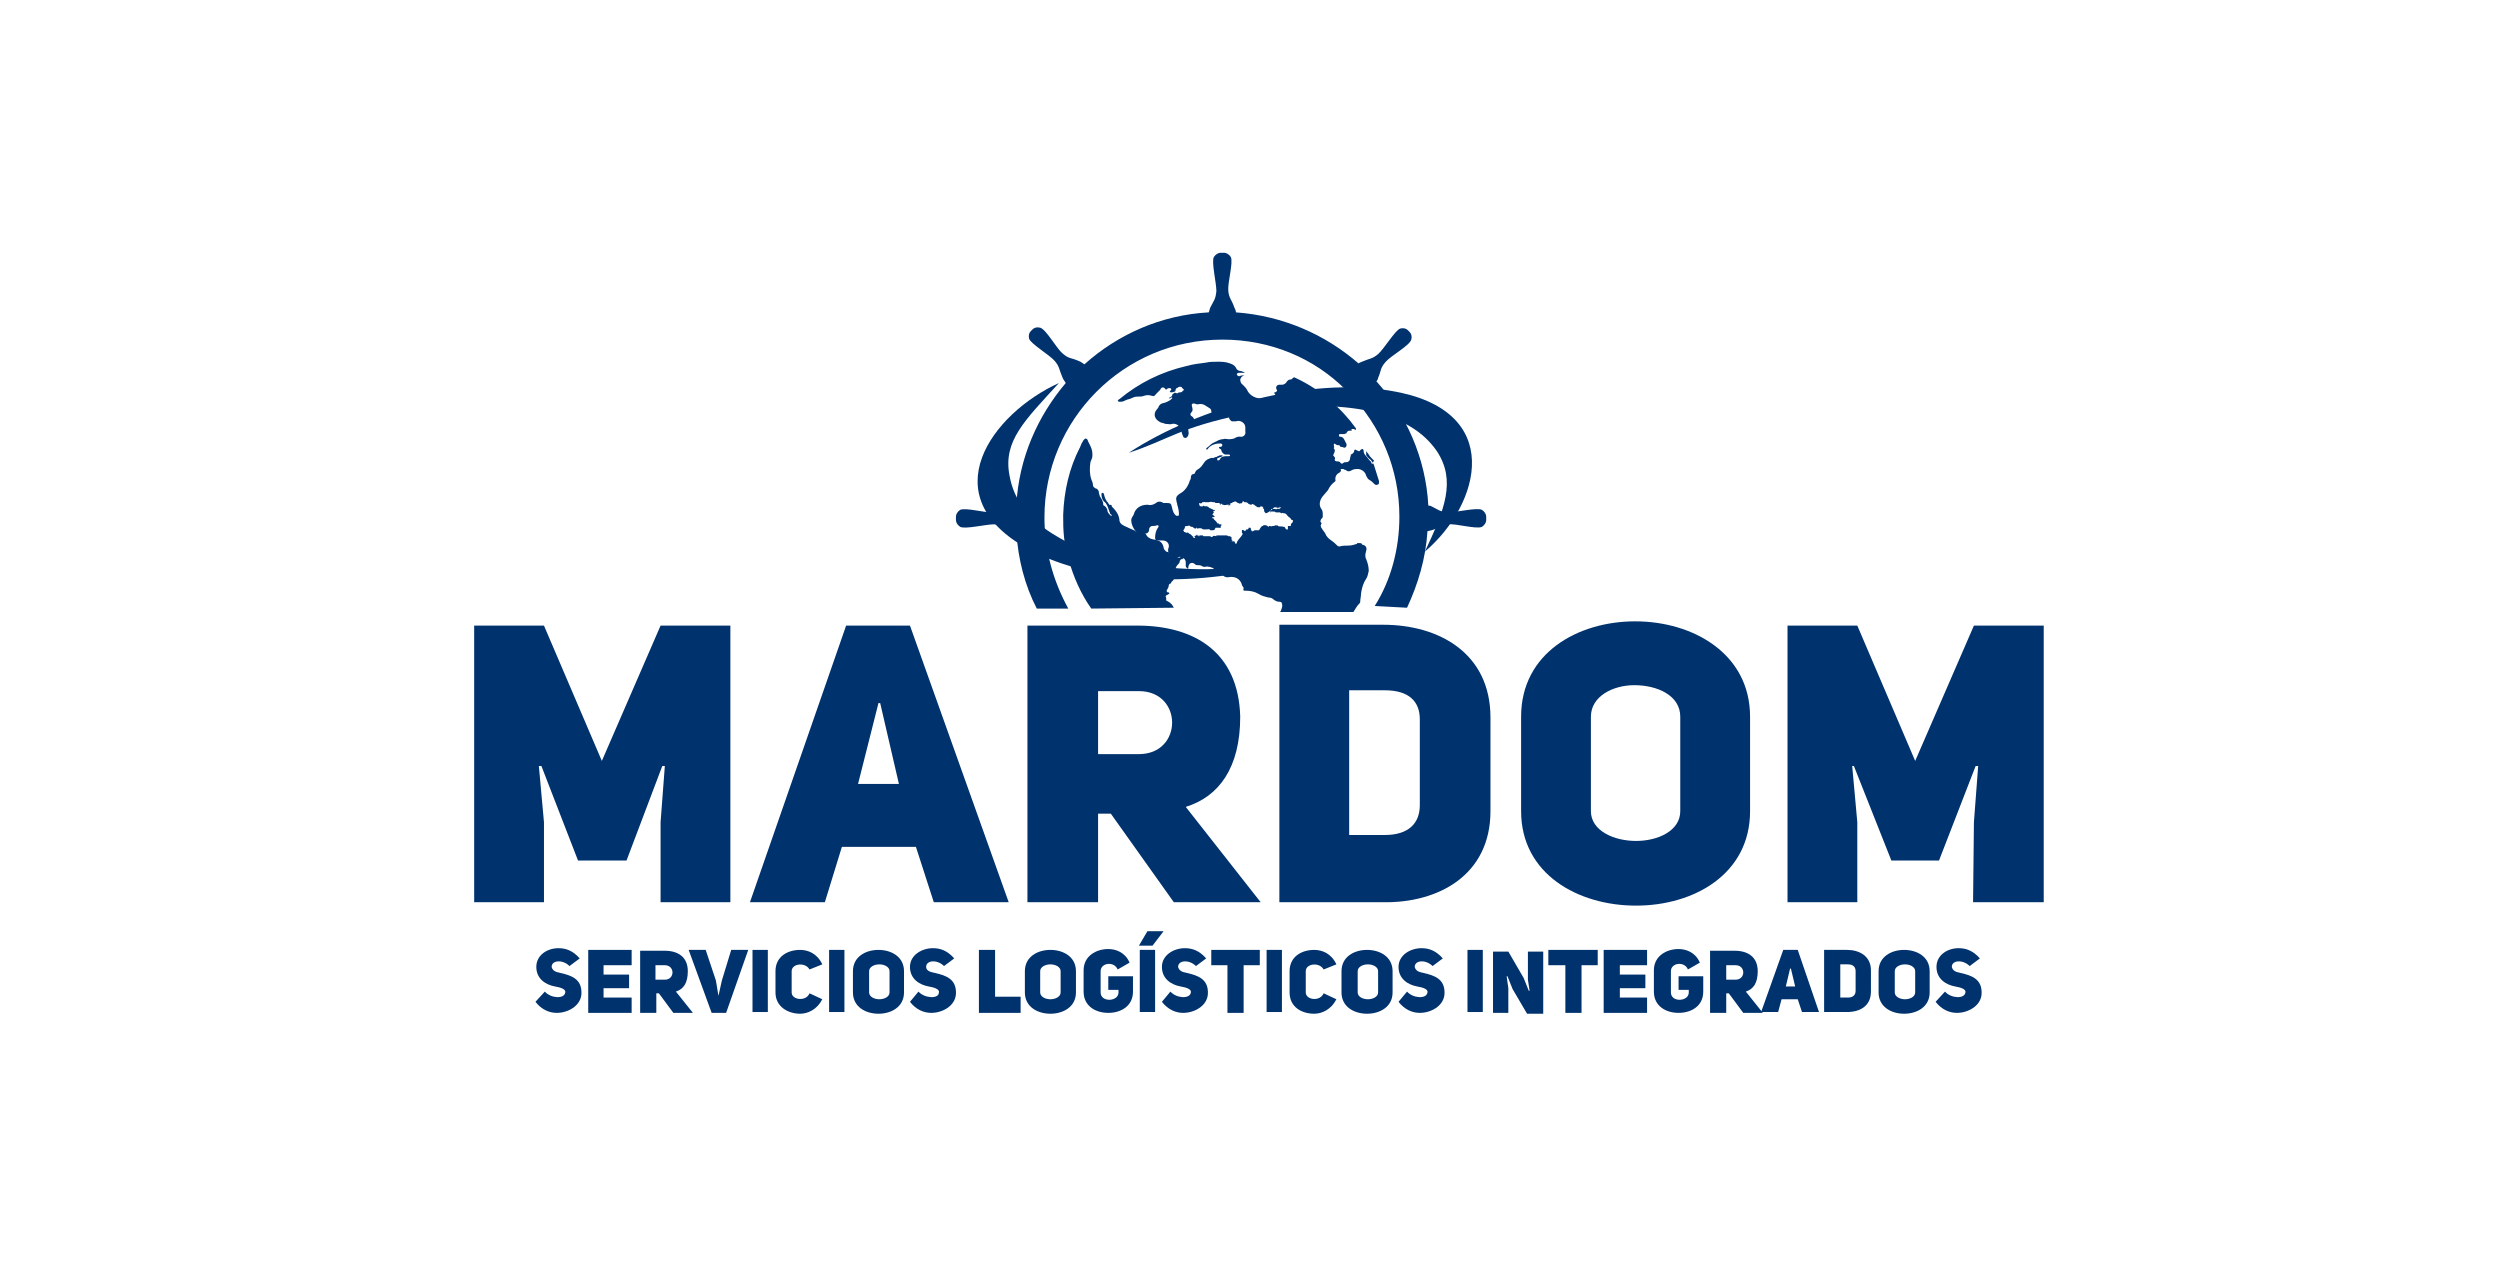 <?xml version="1.0" encoding="UTF-8"?> <svg xmlns="http://www.w3.org/2000/svg" width="1434" height="738" viewBox="0 0 1434 738" fill="none"><path fill-rule="evenodd" clip-rule="evenodd" d="M807.081 348.591C813.428 334.92 817.822 320.273 818.798 304.65C819.775 304.65 820.263 304.162 821.24 304.162C825.634 302.697 826.122 301.233 830.516 300.744C835.398 300.256 846.627 303.674 850.045 302.209C851.51 301.233 852.486 299.768 852.486 298.303C852.486 298.303 852.486 297.815 852.486 297.327C852.486 296.839 852.486 296.35 852.486 296.35C852.486 294.886 851.51 293.421 850.045 292.445C847.116 290.98 835.398 293.909 830.516 293.909C825.634 293.421 825.145 292.445 821.24 290.492C820.263 290.003 819.775 290.003 819.287 290.003C817.822 262.663 806.593 237.763 789.505 218.722C789.993 218.234 790.481 217.258 790.481 216.769C792.434 212.375 791.458 211.399 794.875 207.493C797.805 204.075 808.546 198.217 809.522 194.799C810.01 192.846 809.522 191.382 808.546 190.405L808.057 189.917C807.569 189.429 807.569 189.429 807.569 189.429C806.593 188.452 805.128 187.964 803.175 188.452C800.246 189.429 793.899 200.17 790.481 203.099C787.064 206.028 785.599 205.54 781.205 207.493C780.229 207.981 779.74 207.981 779.252 208.469C760.211 191.87 735.8 181.129 708.947 179.176C708.947 178.199 708.459 177.223 707.971 176.247C706.506 171.852 705.042 171.364 704.553 166.97C704.065 162.088 707.483 150.859 706.018 147.441C705.042 145.976 703.577 145 702.112 145C702.112 145 701.624 145 701.136 145C700.648 145 700.159 145 700.159 145C698.695 145 697.23 145.976 696.254 147.441C694.789 150.37 697.718 162.088 697.718 166.97C697.23 171.852 696.254 172.341 694.301 176.247C693.812 177.223 693.812 178.199 693.324 179.176C665.983 180.641 641.084 191.87 622.043 208.958C621.067 208.469 620.09 207.493 618.625 207.005C614.231 205.052 613.255 206.028 609.349 202.611C605.932 199.681 600.073 188.94 596.655 187.964C594.702 187.476 593.238 187.964 592.261 188.94L591.773 189.429L591.285 189.917C590.308 190.893 589.82 192.358 590.308 194.311C591.285 197.24 602.026 203.587 604.955 207.005C607.884 210.422 607.396 211.887 609.349 216.281C609.837 217.746 610.814 218.722 611.302 219.699C595.191 238.74 584.45 262.663 582.985 289.515C582.008 289.515 580.544 290.003 579.567 290.492C575.173 291.956 574.685 293.421 570.291 293.909C565.409 294.397 554.18 290.98 550.762 292.445C549.297 293.421 548.321 294.886 548.321 296.35C548.321 296.35 548.321 296.839 548.321 297.327C548.321 297.815 548.321 298.303 548.321 298.303C548.321 299.768 549.297 301.233 550.762 302.209C553.691 303.674 565.409 300.744 570.291 300.744C575.173 301.233 575.662 302.209 579.567 304.162C580.544 304.65 581.52 304.65 582.985 305.138C583.961 320.762 587.867 335.897 594.702 349.079H612.767C603.979 332.967 599.096 315.391 599.096 296.839C599.096 240.692 644.501 194.799 701.136 194.799C728.965 194.799 753.864 205.54 771.929 223.605C772.417 224.093 772.905 224.581 772.905 224.581C772.905 224.581 773.393 225.069 773.882 225.557C791.946 244.11 802.687 269.01 802.687 296.35C802.687 314.903 797.805 332.967 788.528 347.614L807.081 348.591Z" fill="#00326E"></path><path fill-rule="evenodd" clip-rule="evenodd" d="M673.308 348.593C672.331 346.64 671.355 345.663 669.402 344.687C668.914 344.687 668.914 344.199 668.914 343.71C668.914 343.71 668.914 343.222 668.914 342.734C668.426 342.246 668.426 341.758 669.402 341.269C669.89 341.269 669.89 340.781 670.379 340.781C670.867 340.293 670.867 340.293 670.379 339.805H669.89C669.402 339.805 668.914 338.828 669.402 338.34C669.89 337.363 670.379 336.875 670.379 335.899C670.379 335.411 670.867 334.922 670.867 334.922C671.355 334.922 671.843 334.434 671.843 333.946C672.331 333.458 672.331 333.458 672.82 332.969C673.308 332.481 673.308 331.993 673.796 331.993C674.284 331.017 674.284 330.04 674.284 329.064C673.796 327.111 674.284 325.158 675.749 323.693C676.237 323.205 676.725 322.717 676.725 321.74C677.214 321.252 677.214 320.764 677.702 320.764C678.19 320.764 678.19 320.764 678.678 320.276C679.167 320.276 679.655 319.787 679.655 319.787C680.143 319.787 680.631 319.299 680.631 318.323C680.631 317.346 679.655 317.346 678.678 317.346C677.214 317.346 677.214 317.834 677.214 318.811C677.214 319.299 677.214 319.787 676.725 319.787C676.237 319.787 676.237 319.787 675.749 319.787C675.261 319.787 675.261 319.299 674.773 318.811C672.82 317.834 670.867 316.858 668.914 316.37C667.937 315.393 667.449 314.905 667.449 313.929C666.961 311.976 665.984 310.511 664.032 310.023C663.055 309.535 661.59 309.535 660.126 309.046C659.149 308.558 658.173 308.07 657.685 307.093C657.196 306.117 656.708 305.629 655.732 305.629C655.243 305.629 654.755 305.629 654.267 305.629C653.291 305.629 652.802 305.629 651.826 305.141C651.338 304.652 650.849 304.164 650.361 304.164C648.408 303.188 646.944 302.699 644.991 301.723C643.038 300.746 642.061 299.77 642.061 297.817C641.573 294.888 640.108 292.935 638.156 290.982C637.667 290.494 637.667 290.494 637.667 290.005C637.667 289.517 636.203 289.517 636.203 289.517C636.203 289.029 635.714 289.029 635.714 288.541C634.25 287.076 633.762 285.611 633.273 283.659C633.273 283.17 632.785 282.682 632.297 282.682C631.809 282.682 631.809 283.17 631.809 283.659C631.809 285.123 632.297 287.076 633.762 288.053C633.762 288.053 633.761 288.053 634.25 288.541C635.226 290.005 635.714 291.47 636.203 292.935C636.203 293.423 636.691 293.911 636.691 294.4C636.691 294.888 637.179 294.888 637.667 295.376V295.864H637.179C636.203 294.888 635.226 293.911 635.226 292.935C635.226 291.958 634.25 290.494 633.273 290.005C632.785 290.005 632.785 289.517 632.785 289.029C632.785 288.053 632.297 287.076 631.809 286.1C631.32 285.611 631.32 285.123 630.832 284.635C630.832 284.147 630.344 283.17 630.344 282.682C630.344 281.706 629.856 280.729 628.879 280.241C628.391 280.241 628.391 280.241 627.903 279.753C627.415 279.753 626.926 278.776 626.926 278.288C626.926 277.312 626.438 275.847 625.95 274.87C624.973 271.941 624.973 268.524 625.462 265.106C625.95 264.129 625.95 263.641 626.438 262.665C626.926 260.224 626.438 257.783 625.462 255.83C624.973 254.853 624.485 253.877 623.997 252.9C623.997 252.412 623.997 252.412 623.509 251.924C623.021 251.436 622.532 251.436 622.044 251.924L621.556 252.412C620.579 253.877 620.091 254.853 619.603 256.318C613.256 268.524 610.327 281.706 609.838 295.376C609.838 299.77 609.838 303.676 610.327 308.07C610.815 312.464 611.303 316.37 612.768 320.276C615.697 331.017 620.091 340.781 625.95 349.081L673.308 348.593Z" fill="#00326E"></path><path fill-rule="evenodd" clip-rule="evenodd" d="M705.53 307.578C706.019 308.066 706.507 308.066 706.507 308.554C706.507 309.042 706.019 309.042 706.507 309.531C706.507 309.531 706.995 309.531 706.995 310.019C706.507 310.019 706.507 310.019 706.507 310.507H707.972C708.46 310.995 708.46 311.972 708.948 311.972C709.436 311.972 709.436 310.507 710.413 309.531C710.901 309.042 712.854 306.601 712.854 306.113C712.854 306.113 712.854 306.113 712.366 305.625C712.366 305.625 712.366 305.625 712.366 305.137C712.366 304.648 712.366 304.648 712.366 304.16C712.854 303.672 712.854 304.16 713.342 304.16C713.83 304.16 713.83 304.648 713.83 304.648C714.319 304.648 714.807 304.16 714.807 303.672C715.295 303.672 715.783 303.672 715.783 303.672C715.783 303.672 716.271 303.184 716.271 302.695C716.76 302.695 716.76 302.695 717.248 302.695C717.736 303.184 717.248 303.672 717.736 304.16C718.224 304.648 717.736 304.648 718.224 304.648C718.713 305.137 719.201 304.16 719.689 304.16C720.177 304.16 721.642 304.16 722.13 304.16C722.618 303.672 722.618 303.184 723.107 302.695C723.595 301.719 723.595 302.207 724.083 301.719C724.571 301.719 724.571 301.231 725.06 301.231C725.548 301.231 726.524 301.231 727.012 301.719C727.501 301.719 727.012 302.207 727.501 302.207C727.989 302.207 727.501 301.719 727.989 301.719C728.477 301.719 727.989 301.719 728.477 301.719C729.454 302.207 729.454 301.719 729.942 301.719C730.43 301.719 730.43 301.719 730.918 301.719L731.406 301.231C731.895 301.719 732.383 301.231 732.871 301.231V301.719C734.336 302.207 735.312 301.719 736.289 302.207H736.777C737.265 302.695 737.265 303.184 737.753 303.672H738.73C738.73 303.184 738.73 303.184 738.73 302.695C738.73 302.207 738.73 302.695 738.73 302.207C738.73 302.207 738.73 302.207 738.73 301.719C738.73 301.719 739.218 301.719 739.706 301.719H740.195C740.683 301.719 740.195 301.231 740.683 300.254C741.171 300.254 741.659 299.278 741.659 298.79C741.659 298.301 741.659 298.301 741.171 298.301C740.683 298.301 740.683 298.301 740.683 297.813C740.195 297.325 740.195 297.325 739.706 296.837C738.73 296.348 738.242 295.372 737.753 294.884C737.265 294.396 736.289 294.396 736.289 294.396C735.312 293.907 735.312 294.396 735.312 294.396C734.336 294.396 734.824 294.396 734.336 293.907C733.848 293.907 734.336 293.907 733.848 293.907C733.359 293.907 733.359 293.907 732.871 293.907C732.383 293.907 732.383 293.907 732.383 293.907C731.895 293.907 732.383 293.907 731.895 293.907C731.406 293.907 731.895 293.419 730.43 293.419C729.454 293.419 729.454 293.419 728.965 293.419C728.965 293.419 728.965 293.419 728.965 293.907C728.477 293.907 728.477 293.419 728.965 292.931C728.965 292.443 728.965 291.954 729.454 291.954C729.942 291.954 729.942 291.954 730.43 291.954C730.918 291.954 730.918 291.954 731.406 291.954C731.895 291.954 731.895 292.443 732.383 291.954C733.359 291.466 733.848 292.443 733.848 291.954C733.848 291.466 733.848 291.954 734.336 291.466C734.824 291.466 734.824 291.466 734.824 290.978C734.336 290.978 734.336 291.466 733.848 290.978C733.848 290.49 734.336 290.49 734.336 290.49C733.848 290.49 733.848 290.49 733.848 290.978C733.359 290.978 733.359 290.978 733.359 291.466C732.871 291.466 732.871 290.978 731.406 290.978C730.918 290.978 730.918 290.978 730.43 291.466C727.501 294.396 726.036 294.396 726.036 294.396C725.059 293.419 725.06 293.419 725.06 291.954C724.571 291.954 724.571 291.954 724.571 291.466V290.978C724.083 290.978 724.083 290.49 724.083 290.49C723.595 290.49 723.107 290.49 723.107 290.49C722.618 290.49 723.107 290.49 722.618 290.978H722.13C721.642 290.978 721.154 290.978 720.665 290.49C719.689 290.002 719.689 289.513 719.201 289.513C718.224 288.537 718.224 289.513 717.736 289.513C717.248 289.513 715.783 289.025 715.783 288.537L714.807 288.049C714.318 288.049 714.807 288.049 714.318 288.049C713.83 288.049 714.319 288.049 713.83 288.049C713.342 288.049 713.83 287.56 713.342 287.56C712.366 287.56 712.854 288.049 712.366 288.537C711.389 289.025 711.877 289.025 711.389 288.537C710.901 289.025 710.901 289.025 710.413 288.537C709.924 288.537 709.924 288.537 709.436 288.049C707.972 287.072 708.46 288.049 706.995 288.049C706.995 288.049 706.995 288.537 706.507 288.537C706.019 288.537 706.019 288.537 705.53 289.025C706.019 289.513 705.53 289.513 705.53 290.002C705.042 290.002 705.53 290.002 705.042 290.002C705.042 289.513 705.042 289.513 705.53 289.513H705.042C705.042 290.002 705.53 289.513 705.53 290.002C705.042 290.002 705.042 290.002 705.042 290.002C704.554 290.002 705.042 290.002 704.554 290.002C704.554 289.513 705.042 290.002 705.042 289.513C704.554 289.513 704.554 289.513 704.066 289.513C701.625 290.002 702.113 289.513 701.625 289.513H701.136C700.648 289.513 701.136 289.513 701.136 289.025C700.648 289.025 700.648 289.025 700.648 289.025C700.16 289.025 700.16 288.537 700.16 289.025C700.16 289.025 700.16 289.025 700.16 289.513C699.183 289.513 700.16 288.537 699.183 288.537C698.695 288.537 698.695 288.537 698.207 288.537C698.207 288.537 698.207 288.537 697.719 288.537H697.231L696.742 288.049C696.254 288.049 696.254 288.049 695.766 288.049C693.813 287.56 694.301 288.049 693.325 288.049C692.837 288.049 691.86 288.049 691.372 288.049C690.395 288.049 690.884 287.56 690.395 288.049H689.907C689.907 288.049 689.419 288.049 689.419 288.537C688.442 289.025 688.442 288.537 687.954 288.537C688.442 289.025 687.954 288.537 688.442 288.537C687.954 288.537 687.466 288.537 687.954 289.513C687.954 290.49 688.931 290.49 689.419 290.49C689.907 290.49 689.907 290.49 690.395 290.002C690.395 290.002 690.884 290.49 691.372 290.49C691.86 290.49 691.372 290.002 692.348 290.49C692.837 290.49 693.325 290.978 693.813 291.466C694.301 291.466 694.789 291.954 695.278 291.954L695.766 292.443C695.766 292.443 696.254 292.443 696.742 292.443V292.931C696.742 293.419 696.254 292.931 696.254 292.931C696.254 293.419 696.254 292.931 696.254 293.419H695.766C695.766 293.907 695.766 293.419 696.254 293.907C696.254 294.396 696.254 294.396 695.766 294.396V294.884H695.278C695.278 294.884 695.278 294.884 695.766 295.372C695.766 295.372 695.766 295.372 696.254 295.86C696.742 296.348 696.742 295.86 696.742 296.348C696.254 296.837 695.766 296.348 695.278 296.837C695.278 297.325 695.766 297.325 695.766 297.325C696.254 297.325 696.254 297.325 696.254 297.813C696.742 298.301 696.742 298.301 697.231 298.79L697.719 299.278C698.695 300.743 698.207 300.254 699.183 300.254V300.743C699.672 300.743 699.672 300.743 700.16 300.743C700.648 300.743 701.136 301.231 700.16 301.719C700.648 303.184 699.672 302.695 698.695 302.695C698.207 302.695 697.719 302.695 697.231 302.695C697.231 303.184 696.742 303.184 696.742 303.672C696.742 304.16 695.766 304.16 695.278 304.16C694.789 304.16 694.789 304.16 694.301 304.16C693.813 303.184 692.348 303.672 692.348 303.672C691.86 303.672 692.348 303.672 691.86 303.672C691.372 303.672 691.372 303.672 690.884 303.672C689.907 303.672 689.907 303.672 689.419 303.184C687.954 302.695 687.466 303.184 686.49 303.184C686.49 303.184 686.49 303.184 686.49 302.695C686.001 302.695 686.001 302.695 686.001 303.184H685.513C685.025 303.184 685.025 302.695 684.537 302.695C684.537 302.695 684.537 302.695 684.048 302.207C683.072 302.207 683.072 302.207 682.584 301.719C682.096 301.231 681.119 301.719 681.119 301.719C680.631 301.719 679.654 301.719 679.654 302.207C679.654 302.695 679.654 302.207 679.654 302.695L679.166 303.672L678.678 304.16C678.678 304.16 679.166 304.648 679.166 305.137C679.166 305.137 679.166 305.137 679.654 305.137C680.631 306.113 681.119 305.137 681.607 305.625L682.096 306.113C683.072 306.601 682.584 306.113 683.56 307.089L684.537 308.066C684.537 308.066 684.537 308.066 684.537 308.554H685.513V308.066H685.025C685.025 307.578 685.513 307.578 686.001 307.089C686.49 307.089 686.49 306.601 686.49 306.601C686.978 306.113 686.49 307.089 686.49 307.089H686.978H687.466C687.466 307.089 687.466 307.089 687.466 307.578H687.954V307.089C688.442 307.089 687.954 307.089 688.442 307.089C688.931 307.089 688.442 307.089 688.931 307.089C689.419 307.089 689.419 307.089 689.419 307.089C689.419 307.089 689.419 307.089 689.907 307.089C690.395 307.578 690.395 307.578 689.907 307.578C690.395 307.578 690.395 307.578 690.884 307.578C691.372 307.578 691.86 307.578 691.86 307.578C692.348 307.578 691.86 307.578 692.837 307.578C693.325 307.578 693.813 307.578 693.813 307.578C694.301 307.578 694.301 307.578 694.789 308.066C695.278 308.066 695.278 308.066 695.766 307.578C696.254 307.089 697.231 307.578 697.719 307.578V307.089C698.207 307.089 697.719 307.089 698.207 307.089H698.695C699.183 307.089 699.672 307.089 700.16 307.089C700.648 307.089 701.136 307.089 701.625 307.089C702.113 307.089 702.601 307.089 702.601 307.089H703.089C703.578 307.089 704.066 307.089 704.554 307.578H705.53ZM783.647 258.267C783.159 258.755 783.647 258.755 783.647 258.267C783.647 258.755 783.647 258.755 783.647 258.755C784.135 259.243 784.623 260.22 785.111 260.708C785.6 261.684 786.576 262.661 787.064 263.149C787.553 263.637 787.553 263.637 788.041 264.126C788.041 264.126 788.529 264.614 788.041 264.614C787.553 264.614 787.553 265.102 787.553 265.59C787.553 265.59 787.553 266.078 787.064 266.078L786.576 265.59C786.576 265.102 786.576 264.614 786.088 264.614C785.111 263.637 784.623 262.661 783.647 261.684C782.67 260.708 782.182 259.731 782.182 258.755V258.267C781.694 257.29 781.206 257.29 780.229 258.267C779.741 259.243 779.253 258.755 778.276 258.267C778.276 258.267 777.788 258.267 777.3 257.779L776.812 258.267C776.812 259.243 776.323 259.731 775.835 260.22C775.347 260.22 775.347 260.708 774.859 260.708C774.859 261.684 774.37 262.173 774.37 263.149C774.37 264.126 773.394 265.102 772.417 265.102C771.441 265.102 770.953 265.102 770.465 265.59C769.976 266.078 769.488 266.078 769 265.59C768.512 264.614 767.535 264.614 766.559 264.614C766.071 264.614 765.582 264.126 765.582 263.637C766.071 262.661 765.582 262.173 765.094 261.684C764.606 261.196 764.606 261.196 765.094 260.22C765.582 259.243 766.071 258.267 765.094 257.29V256.802C765.582 256.314 765.094 255.826 765.094 255.826C765.094 255.337 765.094 255.337 765.094 254.849C765.094 254.361 765.582 254.361 766.071 254.849C766.559 254.849 766.559 255.337 767.047 255.337H767.535C768.023 255.337 768.512 255.337 768.512 255.826L769 256.314C769.488 256.314 769.976 256.314 770.953 256.802C771.929 256.802 772.417 256.314 772.417 254.849C771.929 253.873 771.441 252.896 770.953 251.92C770.465 250.943 769.488 250.455 768.512 250.455C768.023 250.455 768.023 249.967 768.023 249.479C768.023 248.99 768.512 248.99 769 248.99H769.488C769.976 248.99 770.465 248.99 770.953 248.99C771.441 248.99 771.929 248.502 772.417 248.502C772.417 248.014 772.417 248.014 772.906 247.526C773.394 247.038 773.882 247.038 774.37 247.038C774.859 247.038 774.859 247.038 775.347 247.038V246.549C775.347 246.549 774.859 246.061 775.347 246.061C775.347 246.061 775.835 246.061 776.323 246.061C776.812 246.061 777.3 246.549 777.3 246.549H777.788V246.061C777.788 245.573 777.3 245.085 777.3 245.085C773.394 239.714 768.512 234.344 763.141 229.95C757.282 224.579 750.447 220.185 743.124 216.768C742.147 216.279 742.147 216.279 741.171 217.256C740.683 217.744 740.195 217.744 739.706 217.744C739.218 217.744 738.73 218.232 738.242 218.72C737.753 219.697 736.777 220.673 735.312 220.673C734.824 220.673 734.336 220.673 733.848 220.673C732.383 220.673 731.406 222.138 732.383 223.603C732.871 224.091 732.383 224.579 731.406 225.067H730.918C730.918 225.067 730.918 225.067 730.918 225.556C731.895 226.532 731.895 227.997 731.406 229.461C730.918 230.926 729.454 231.414 728.477 229.95C727.989 229.461 727.989 229.461 727.501 228.973C727.012 228.973 726.524 228.485 726.524 228.485C726.036 228.485 725.548 228.485 724.571 228.485C720.665 228.973 716.76 227.02 715.295 223.603C714.807 222.626 713.83 221.65 712.854 220.673C711.877 220.185 711.389 218.72 711.389 217.744C711.877 216.279 712.366 215.791 713.83 215.303C712.854 215.303 711.877 215.303 710.901 215.791C710.413 215.791 709.924 215.791 709.436 214.815C709.436 214.326 709.924 213.838 710.413 213.838C711.389 213.838 711.877 213.838 712.366 213.838C712.854 213.838 713.342 213.838 713.342 213.838H713.83C713.83 213.838 713.83 213.35 713.342 213.35C712.854 213.35 712.366 212.862 711.877 212.862C710.901 212.862 709.436 212.373 708.948 210.909C707.972 209.444 706.995 208.956 705.53 208.468C703.089 207.491 700.648 207.491 698.207 207.491C696.254 207.491 693.813 207.491 691.86 207.979C687.954 208.468 684.048 208.956 680.631 209.932C665.984 213.35 653.29 219.697 642.061 228.973C641.573 228.973 641.573 229.461 641.084 229.95C641.573 229.95 641.573 230.438 641.573 230.438C642.061 230.438 642.549 230.438 643.037 230.438C644.014 230.438 644.99 229.95 645.967 229.461C646.943 228.973 647.92 228.973 648.896 228.485C649.873 227.997 650.849 227.509 652.314 227.509C653.778 227.509 655.243 227.509 656.219 227.02C657.684 226.532 659.149 226.532 660.614 227.02C661.59 227.509 662.566 227.02 663.055 226.044C663.543 225.556 664.031 225.067 664.519 224.579C665.008 224.091 665.008 224.091 665.496 223.603C665.984 222.138 667.449 221.65 668.425 223.114C668.913 223.603 668.913 223.603 669.402 223.114C669.89 222.626 670.378 222.626 670.866 222.626C671.355 222.626 671.355 222.626 671.843 223.114C671.843 223.603 671.843 223.603 671.355 224.091C671.355 224.091 671.355 224.091 670.866 224.579C670.866 224.579 671.355 224.579 671.355 225.067C672.331 225.067 672.819 225.067 673.796 224.579C674.284 224.579 674.284 224.091 674.284 223.603C674.284 223.114 674.772 223.114 674.772 222.626C675.26 222.626 675.26 222.626 675.749 222.138C676.725 221.65 677.701 221.65 678.19 222.626L678.678 223.114L679.166 223.603L678.678 224.091C678.678 224.091 678.19 224.091 678.19 224.579C677.701 225.067 677.213 225.067 676.725 225.067C676.237 225.067 675.749 225.067 675.749 225.556C675.26 225.556 675.26 225.556 674.772 225.556C673.796 225.067 673.796 225.067 672.819 226.044C672.331 226.044 672.331 226.532 672.331 227.02C671.843 227.509 671.355 227.997 670.866 227.997C670.866 227.997 670.866 227.997 670.378 228.485H670.866C671.355 228.485 671.355 228.485 671.843 227.997H672.331V228.485C672.331 228.485 672.331 228.485 671.843 228.973C670.866 229.95 669.402 230.438 668.425 230.926C667.937 230.926 666.961 231.414 666.472 231.414C665.496 231.903 665.008 232.391 664.519 233.367C664.519 233.855 664.031 234.344 663.543 234.832C661.102 237.761 662.566 240.691 665.496 242.155C666.472 242.644 667.449 242.644 668.425 243.132C669.89 243.132 671.355 243.62 672.331 243.132C674.772 242.644 677.213 244.596 677.701 247.038C677.701 248.014 678.19 249.479 678.678 250.455C679.166 251.432 680.631 251.432 681.119 250.455C681.119 250.455 681.607 249.967 681.607 249.479C682.096 248.502 681.607 247.526 681.607 246.549C681.119 245.573 681.607 244.596 682.584 243.62C683.072 243.132 683.56 243.132 684.048 242.644C685.513 241.179 685.025 239.714 683.56 238.738C682.584 238.249 682.584 237.273 683.56 236.297C684.048 235.808 684.048 235.32 684.048 234.832C684.048 233.855 683.56 232.879 683.56 232.391C683.56 231.903 684.048 231.414 684.537 231.414C685.513 231.414 686.001 231.903 686.49 231.903C686.978 231.903 687.466 231.903 687.466 231.903C688.931 231.414 690.395 231.903 691.86 232.879C692.348 233.367 692.837 233.367 693.325 233.855C694.301 234.344 694.789 234.832 694.789 235.808C694.789 236.785 695.278 237.273 695.766 237.273C696.254 237.273 696.742 237.761 697.231 237.761C698.695 237.761 699.672 237.761 700.648 236.297C701.136 235.808 701.625 235.32 702.113 235.808C702.601 235.808 703.089 236.297 703.089 236.785C703.089 237.273 703.089 237.273 703.578 237.273C704.554 237.761 705.042 238.738 705.042 239.714C705.042 240.691 706.019 241.179 706.507 241.667C707.483 241.667 707.972 241.667 708.948 241.667C711.389 240.691 714.318 242.644 714.318 245.085C714.318 245.573 714.318 246.549 714.318 247.526C714.807 249.479 712.854 250.943 711.389 250.455C710.413 250.455 709.924 250.455 708.948 250.943C707.483 251.92 706.019 251.92 704.554 251.92C703.578 251.92 702.601 251.432 701.625 251.92C699.672 251.92 698.207 252.896 696.254 253.873C694.789 254.361 693.813 255.826 692.348 256.802C692.348 256.802 692.348 256.802 691.86 257.29V257.779H692.348C692.837 257.779 692.837 257.29 693.325 256.802C695.278 254.849 697.719 254.361 700.16 254.361C700.648 254.361 701.136 254.849 701.136 255.337C701.136 255.826 700.648 256.314 700.16 256.314H699.672C699.672 256.314 699.183 256.314 699.183 256.802C699.183 256.802 699.183 257.29 699.672 257.29C700.16 257.779 700.648 257.779 700.648 258.755C701.136 259.731 701.625 260.22 702.601 260.708C703.089 260.708 704.066 260.708 704.554 260.708C705.042 260.708 705.53 260.708 705.53 261.196C705.53 261.684 705.042 261.684 704.554 261.684C704.066 261.684 703.578 261.684 703.089 261.684C701.625 261.684 700.16 262.173 699.672 263.637C699.672 263.637 699.183 264.126 698.695 264.126C698.207 264.126 698.207 263.637 698.207 263.637C698.207 263.149 698.207 262.661 698.695 262.661C699.183 262.661 699.672 262.173 700.16 262.173C700.648 262.173 700.648 261.684 701.136 261.684C701.136 261.684 701.625 261.684 701.136 261.196C701.136 261.196 701.136 261.196 700.648 261.196C700.16 261.196 699.672 261.196 699.672 261.196C698.695 261.684 698.207 261.684 697.719 262.173C697.231 262.173 696.742 262.173 696.254 262.661C695.766 262.661 695.278 262.661 694.789 262.661C693.325 263.149 691.86 263.637 690.884 265.102C689.907 266.567 688.931 268.031 687.466 269.008C686.49 269.496 686.001 269.984 685.513 270.961C685.513 271.449 685.025 271.937 684.537 271.937C683.56 271.937 683.072 272.914 683.072 273.89C683.072 274.378 683.072 274.867 682.584 275.355C681.607 278.772 679.654 281.702 676.725 283.166C675.26 284.143 674.284 285.119 674.772 287.072C674.772 288.049 675.26 288.537 675.26 289.513C675.749 290.978 676.237 292.931 676.237 294.884C676.237 295.372 676.237 295.86 675.749 295.86C675.26 295.86 674.772 295.86 674.772 295.86C673.307 294.884 672.819 293.419 672.331 291.466C672.331 290.978 671.843 290.002 671.843 289.513C671.355 288.537 670.378 288.537 669.402 288.537C668.913 288.537 667.937 288.537 667.449 288.537C666.961 288.537 666.961 288.049 666.472 288.049C665.496 287.56 664.031 287.56 663.055 288.537C661.59 289.513 660.125 290.002 658.172 289.513C654.267 289.513 651.337 291.466 650.361 294.884C650.361 295.372 649.873 295.86 649.873 295.86C649.384 296.837 648.896 297.325 648.896 298.301C648.896 300.743 649.873 302.695 651.337 304.648C651.825 305.625 652.802 306.113 653.778 306.113C654.755 306.113 655.731 306.601 656.708 306.113C658.172 306.113 659.149 305.137 659.149 303.672C659.149 302.695 659.637 302.207 660.614 301.719C661.59 301.719 662.566 301.719 664.031 301.231C664.031 301.231 664.519 301.231 664.519 301.719V302.207C663.055 304.16 662.566 306.113 662.566 308.554C662.566 309.531 663.055 310.019 664.031 310.019C665.008 310.019 665.984 310.019 666.961 310.019C669.402 310.019 670.866 311.972 670.378 313.925C669.89 314.901 669.89 316.366 670.378 317.342C670.866 318.807 671.843 319.783 673.307 320.272C673.796 320.272 674.772 320.272 675.26 319.783C677.213 318.807 679.654 319.783 680.143 322.225C680.143 323.201 680.143 323.689 680.143 324.666C680.143 325.154 680.631 325.642 681.119 326.13H681.607V325.642C681.607 324.666 682.096 323.689 682.584 323.201C683.56 322.713 684.537 322.713 685.513 323.689C686.001 324.177 686.49 324.177 686.978 324.177C687.954 324.177 688.442 324.177 689.419 324.666C689.907 325.154 690.884 325.154 691.372 325.154C692.348 324.666 692.837 325.154 693.813 325.154C694.301 325.154 694.789 325.642 695.278 325.642C695.766 325.642 696.254 326.13 696.254 326.619C696.254 327.595 697.231 327.595 697.719 327.595C699.183 327.595 699.672 328.083 700.648 329.06C701.625 330.524 703.089 331.501 705.042 331.013C708.46 330.524 711.389 331.989 712.366 335.407C712.366 335.895 712.854 336.383 712.854 336.383C713.342 336.871 713.342 337.36 713.342 337.848C712.854 338.336 713.342 338.824 713.83 338.824H714.318C717.248 338.824 719.689 339.312 722.13 340.777C723.595 341.754 725.548 342.242 727.501 342.73C728.965 342.73 729.942 343.218 730.918 344.195C731.895 344.683 732.383 345.171 733.848 345.171C734.824 345.171 735.312 345.659 735.312 346.148C735.8 347.612 735.312 348.589 734.824 350.053C734.824 350.542 734.336 350.542 734.336 351.03H776.323C777.3 349.565 778.276 347.612 779.741 346.148C779.741 346.148 780.229 345.659 780.229 345.171C780.229 343.706 780.717 341.754 780.717 340.289C781.206 337.36 781.694 334.918 783.647 331.989C784.623 330.524 784.623 329.06 785.111 327.595C785.111 325.154 784.623 323.201 783.647 320.76C783.159 319.783 783.158 319.295 783.158 318.319C783.158 317.342 783.647 316.366 783.647 315.878C784.135 314.413 783.647 312.948 781.694 312.46C781.206 312.46 781.206 312.46 781.206 311.972C780.717 311.484 780.229 311.484 779.253 311.484C778.764 311.484 778.276 311.484 778.276 311.972C776.812 312.46 775.347 312.948 773.394 312.948C771.929 312.948 769.976 312.948 768.512 313.436C768.023 313.436 767.535 313.436 767.047 312.948C766.071 311.972 765.094 310.995 763.629 310.019C762.165 309.042 760.7 307.578 760.212 306.113C759.724 305.137 758.747 304.16 758.259 303.184C757.771 302.695 757.282 301.719 757.771 300.743C758.259 299.766 758.259 300.254 757.771 299.766C757.282 299.278 757.282 298.79 757.771 297.813C758.259 297.325 758.747 296.837 758.747 296.348C758.747 296.348 758.747 295.86 758.747 295.372C758.747 294.396 758.747 293.419 758.259 292.443C756.306 290.002 756.794 287.072 758.747 284.631C759.724 283.655 760.7 282.19 761.677 281.213C762.653 279.261 763.629 277.796 765.582 276.331L766.071 275.843C765.582 273.402 766.559 271.937 768.512 270.961C769 270.472 769.488 269.984 769 269.496C769 269.496 769 269.008 769.488 269.008C769.488 269.008 769.976 269.008 770.465 269.008C770.953 269.008 770.953 269.496 771.441 269.496C771.929 269.496 771.929 269.496 772.417 269.984C773.394 270.472 773.882 270.472 774.859 269.984C776.323 269.008 777.788 269.008 779.253 269.008C781.694 269.496 783.159 270.961 783.647 272.914C784.135 273.89 784.623 274.867 785.6 275.355C786.576 275.843 787.553 276.819 788.529 277.796C789.017 278.284 789.994 278.284 790.482 277.796C790.97 277.796 790.97 277.308 790.97 276.819C790.97 276.819 790.97 276.331 790.97 275.843C789.994 272.914 789.017 269.496 788.041 266.567C787.553 265.59 787.064 264.614 786.088 263.637C785.111 263.149 784.623 262.173 783.647 261.196C783.647 258.755 783.647 258.755 783.647 258.267Z" fill="#00326E"></path><path fill-rule="evenodd" clip-rule="evenodd" d="M647.432 259.73C669.89 252.407 676.725 245.083 712.854 237.76C737.265 232.389 763.141 231.413 783.159 235.319C804.152 239.713 816.358 247.524 824.17 258.754C835.399 275.842 828.564 292.441 817.335 316.364C849.069 289.512 864.204 234.831 797.317 224.09C751.912 216.278 688.443 232.878 647.432 259.73Z" fill="#00326E"></path><path fill-rule="evenodd" clip-rule="evenodd" d="M737.754 322.222C714.807 323.198 706.019 328.569 670.867 325.64C646.944 323.687 623.021 317.828 606.909 308.063C589.821 298.299 581.521 286.581 579.08 272.911C575.174 252.894 587.868 241.176 607.397 219.694C568.827 237.271 534.163 284.629 589.821 314.899C627.903 335.892 690.884 337.357 737.754 322.222Z" fill="#00326E"></path><path d="M271.985 517.513H312.02V471.619L309.091 439.396H310.555L331.549 493.589H359.378L379.883 439.396H381.348L378.907 471.619V517.513H418.942V358.839H378.907L345.219 436.467L312.02 358.839H271.985V517.513Z" fill="#00326E"></path><path d="M492.175 449.649L503.893 403.267H504.869L515.61 449.649H492.175ZM521.957 358.839H485.34L430.17 517.513H473.134L482.899 485.778H525.375L535.627 517.513H578.591L521.957 358.839Z" fill="#00326E"></path><path d="M629.855 432.561V396.432H653.29C678.678 396.432 678.678 432.561 653.29 432.561H629.855ZM673.308 517.513H723.107L680.143 462.831C699.184 456.972 711.389 440.373 711.389 411.079C710.413 373.974 685.025 358.839 652.314 358.839H589.333V517.513H629.855V466.737H637.179L673.308 517.513Z" fill="#00326E"></path><path d="M773.882 479.438V395.951H794.388C808.058 395.951 814.405 402.298 814.405 412.551V461.862C814.405 472.114 808.058 478.949 794.388 478.949H773.882V479.438ZM733.848 358.846V517.519H793.411C825.146 518.008 854.928 501.896 854.928 465.279V411.574C854.928 374.469 825.146 358.357 793.411 358.357H733.848V358.846Z" fill="#00326E"></path><path d="M912.539 411.083C912.539 399.365 925.233 393.018 937.439 393.018C950.621 393.018 963.803 398.877 963.803 411.083V465.276C963.803 476.505 951.109 482.364 938.416 482.364C925.722 482.364 912.539 476.505 912.539 465.276V411.083ZM872.505 465.276C872.505 501.405 905.216 519.469 938.416 519.469C971.615 519.469 1003.84 501.405 1003.84 465.276V411.083C1003.84 374.954 971.127 356.401 937.927 356.401C905.216 356.401 872.505 374.466 872.505 411.083V465.276Z" fill="#00326E"></path><path d="M1025.32 517.513H1065.35V471.619L1062.42 439.396H1063.4L1084.88 493.589H1112.22L1133.22 439.396H1134.68L1132.24 471.619L1131.75 517.513H1172.28V358.839H1132.24L1098.55 436.467L1065.35 358.839H1025.32V517.513Z" fill="#00326E"></path><path d="M307.138 574.637C310.556 579.031 314.95 580.984 319.344 580.984C325.691 580.984 333.014 577.078 333.502 570.243C333.991 561.455 327.644 559.502 321.297 558.037C318.367 557.549 316.903 556.573 316.414 554.62C316.414 550.714 322.761 550.226 326.667 554.132L332.526 549.738C328.62 545.344 324.714 543.879 320.32 543.879C313.973 543.879 307.626 547.785 307.626 554.62C307.626 561.455 312.997 564.873 318.367 565.849C321.297 566.337 324.714 567.314 324.226 569.267C323.738 573.173 315.926 572.684 312.509 568.778L307.138 574.637Z" fill="#00326E"></path><path d="M346.196 553.647H362.307V544.859H337.408V580.988H362.307V572.2H346.196V566.83H360.843V559.018H346.196V553.647Z" fill="#00326E"></path><path d="M375.978 561.946V553.647H381.348C387.207 553.647 387.207 561.946 381.348 561.946H375.978ZM386.23 580.987H397.46L387.695 568.782C392.089 567.317 394.53 563.899 394.53 557.064C394.53 548.764 388.671 545.347 381.348 545.347H367.189V580.987H376.466V569.758H377.93L386.23 580.987Z" fill="#00326E"></path><path d="M414.059 562.436L412.106 571.224L410.642 562.436L404.783 544.859H395.019L408.201 580.988H416.501L429.194 544.859H419.43L414.059 562.436Z" fill="#00326E"></path><path d="M440.424 544.859H431.636V580.5H440.424V544.859Z" fill="#00326E"></path><path d="M464.347 569.759C462.394 574.641 454.094 573.665 454.094 569.271V557.065C454.094 552.671 461.906 551.695 464.347 556.089L471.67 553.159C468.741 546.812 463.37 544.859 458.976 544.859C451.653 544.859 444.818 548.765 444.818 557.065V569.271C444.818 577.571 452.141 581.476 458.976 581.476C463.37 581.476 468.741 579.035 471.67 573.177L464.347 569.759Z" fill="#00326E"></path><path d="M484.364 544.859H475.576V580.5H484.364V544.859Z" fill="#00326E"></path><path d="M498.523 557.065C498.523 554.624 501.452 553.159 504.382 553.159C507.311 553.159 510.24 554.624 510.24 557.065V569.271C510.24 571.712 507.311 573.177 504.382 573.177C501.452 573.177 498.523 571.712 498.523 569.271V557.065ZM489.247 569.271C489.247 577.571 496.57 581.476 503.893 581.476C511.217 581.476 518.54 577.571 518.54 569.271V557.065C518.54 548.765 511.217 544.859 503.893 544.859C496.57 544.859 489.247 548.765 489.247 557.065V569.271Z" fill="#00326E"></path><path d="M521.957 574.637C525.375 579.031 529.769 580.984 534.163 580.984C540.51 580.984 547.833 577.078 548.321 570.243C548.809 561.455 542.463 559.502 536.116 558.037C533.186 557.549 531.233 556.573 531.233 554.62C531.233 550.714 537.58 550.226 541.486 554.132L547.345 549.738C543.439 545.344 539.533 543.879 535.139 543.879C528.792 543.879 521.957 547.785 521.957 554.62C521.957 561.455 527.328 564.873 532.698 565.849C535.627 566.337 539.045 567.314 538.557 569.267C538.557 573.173 530.257 572.684 526.839 568.778L521.957 574.637Z" fill="#00326E"></path><path d="M561.504 580.988H585.427V571.712H570.78V544.859H561.504V580.988Z" fill="#00326E"></path><path d="M596.656 557.065C596.656 554.624 599.586 553.159 602.515 553.159C605.444 553.159 608.374 554.624 608.374 557.065V569.271C608.374 571.712 605.444 573.177 602.515 573.177C599.586 573.177 596.656 571.712 596.656 569.271V557.065ZM587.868 569.271C587.868 577.571 595.192 581.476 602.515 581.476C609.838 581.476 617.162 577.571 617.162 569.271V557.065C617.162 548.765 609.838 544.859 602.515 544.859C595.192 544.859 587.868 548.765 587.868 557.065V569.271Z" fill="#00326E"></path><path d="M647.919 552.178C645.478 546.319 640.108 544.366 635.714 544.366C628.879 544.366 621.555 548.272 621.555 556.572V568.778C621.555 577.077 628.39 580.983 635.714 580.983C643.037 580.983 649.872 577.077 649.872 568.778V559.989H635.714V567.801H641.572V569.266C641.572 574.636 631.32 575.125 631.32 569.266V557.06C631.32 552.178 639.131 551.201 641.084 556.084L647.919 552.178Z" fill="#00326E"></path><path d="M662.567 544.86H653.779V580.501H662.567V544.86ZM667.449 534.119H658.173L653.291 542.419H661.102L667.449 534.119Z" fill="#00326E"></path><path d="M666.473 574.637C669.89 579.031 674.284 580.984 678.678 580.984C685.025 580.984 692.349 577.078 692.837 570.243C693.325 561.455 686.978 559.502 680.631 558.037C677.702 557.549 676.237 556.573 675.749 554.62C675.749 550.714 682.096 550.226 686.002 554.132L691.86 549.738C687.955 545.344 684.049 543.879 679.655 543.879C673.308 543.879 666.473 547.785 666.473 554.62C666.473 561.455 671.843 564.873 677.214 565.849C680.143 566.337 683.561 567.314 683.072 569.267C682.584 573.173 674.773 572.684 671.355 568.778L666.473 574.637Z" fill="#00326E"></path><path d="M722.618 553.647V544.859H694.79V553.647H704.066V580.988H713.342V553.647H722.618Z" fill="#00326E"></path><path d="M735.313 544.859H726.525V580.5H735.313V544.859Z" fill="#00326E"></path><path d="M759.236 569.759C757.283 574.641 748.983 573.665 748.983 569.271V557.065C748.983 552.671 756.794 551.695 759.236 556.089L766.559 553.159C763.63 546.812 758.259 544.859 753.865 544.859C746.542 544.859 739.707 548.765 739.707 557.065V569.271C739.707 577.571 746.542 581.476 753.865 581.476C758.259 581.476 763.63 579.035 766.559 573.177L759.236 569.759Z" fill="#00326E"></path><path d="M778.765 557.065C778.765 554.624 781.694 553.159 784.623 553.159C787.553 553.159 790.482 554.624 790.482 557.065V569.271C790.482 571.712 787.553 573.177 784.623 573.177C781.694 573.177 778.765 571.712 778.765 569.271V557.065ZM769.488 569.271C769.488 577.571 776.812 581.476 784.135 581.476C791.458 581.476 798.782 577.571 798.782 569.271V557.065C798.782 548.765 791.458 544.859 784.135 544.859C776.812 544.859 769.488 548.765 769.488 557.065V569.271Z" fill="#00326E"></path><path d="M802.199 574.637C805.617 579.031 810.011 580.984 814.405 580.984C820.752 580.984 828.075 577.078 828.563 570.243C829.052 561.455 822.705 559.502 816.358 558.037C813.428 557.549 811.964 556.573 811.476 554.62C811.476 550.714 817.822 550.226 821.728 554.132L827.587 549.738C823.681 545.344 819.775 543.879 815.381 543.879C809.034 543.879 802.199 547.785 802.199 554.62C802.199 561.455 807.57 564.873 812.94 565.849C815.87 566.337 819.287 567.314 818.799 569.267C818.311 573.173 810.499 572.684 807.081 568.778L802.199 574.637Z" fill="#00326E"></path><path d="M850.534 544.859H841.746V580.5H850.534V544.859Z" fill="#00326E"></path><path d="M856.393 580.982H865.181V566.824L864.204 559.989H864.692L867.622 567.312L875.922 581.471H885.198V545.83H876.41V561.942L877.386 568.289H876.898L873.969 560.965L865.181 545.83H856.393V580.982Z" fill="#00326E"></path><path d="M916.445 553.647V544.859H888.128V553.647H897.892V580.988H907.169V553.647H916.445Z" fill="#00326E"></path><path d="M929.139 553.647H944.762V544.859H919.862V580.988H944.762V572.2H929.139V566.83H943.785V559.018H929.139V553.647Z" fill="#00326E"></path><path d="M975.032 552.178C972.591 546.319 967.221 544.366 962.827 544.366C955.991 544.366 948.668 548.272 948.668 556.572V568.778C948.668 577.077 955.503 580.983 962.827 580.983C970.15 580.983 976.985 577.077 976.985 568.778V559.989H962.827V567.801H968.685V569.266C968.685 574.636 958.433 575.125 958.433 569.266V557.06C958.433 552.178 966.244 551.201 968.197 556.084L975.032 552.178Z" fill="#00326E"></path><path d="M990.167 561.946V553.647H995.537C1001.4 553.647 1001.4 561.946 995.537 561.946H990.167ZM999.932 580.987H1011.16L1001.4 568.782C1005.79 567.317 1008.23 563.899 1008.23 557.064C1008.23 548.764 1002.37 545.347 995.049 545.347H980.891V580.987H990.167V569.758H991.632L999.932 580.987Z" fill="#00326E"></path><path d="M1024.34 565.853L1026.78 555.6H1027.27L1029.71 565.853H1024.34ZM1031.18 544.859H1022.88L1010.18 580.5H1019.95L1021.9 573.177H1031.18L1033.62 580.5H1043.38L1031.18 544.859Z" fill="#00326E"></path><path d="M1055.59 572.2V553.159H1059.98C1062.91 553.159 1064.38 554.624 1064.38 557.065V568.294C1064.38 570.735 1062.91 572.2 1059.98 572.2H1055.59ZM1046.31 544.859V580.5H1059.5C1066.82 580.5 1073.17 577.082 1073.17 568.782V556.577C1073.17 548.277 1066.33 544.859 1059.5 544.859H1046.31Z" fill="#00326E"></path><path d="M1086.84 557.065C1086.84 554.624 1089.77 553.159 1092.7 553.159C1095.62 553.159 1098.55 554.624 1098.55 557.065V569.271C1098.55 571.712 1095.62 573.177 1092.7 573.177C1089.77 573.177 1086.84 571.712 1086.84 569.271V557.065ZM1077.56 569.271C1077.56 577.571 1084.88 581.476 1092.21 581.476C1099.53 581.476 1106.85 577.571 1106.85 569.271V557.065C1106.85 548.765 1099.53 544.859 1092.21 544.859C1084.88 544.859 1077.56 548.765 1077.56 557.065V569.271Z" fill="#00326E"></path><path d="M1110.27 574.637C1113.69 579.031 1118.08 580.984 1122.48 580.984C1128.82 580.984 1136.15 577.078 1136.64 570.243C1137.12 561.455 1130.78 559.502 1124.43 558.037C1121.5 557.549 1120.04 556.573 1119.55 554.62C1119.55 550.714 1125.89 550.226 1129.8 554.132L1135.66 549.738C1131.75 545.344 1127.85 543.879 1123.45 543.879C1117.11 543.879 1110.76 547.785 1110.76 554.62C1110.76 561.455 1116.13 564.873 1121.5 565.849C1124.43 566.337 1127.85 567.314 1127.36 569.267C1126.87 573.173 1119.06 572.684 1115.64 568.778L1110.27 574.637Z" fill="#00326E"></path></svg> 